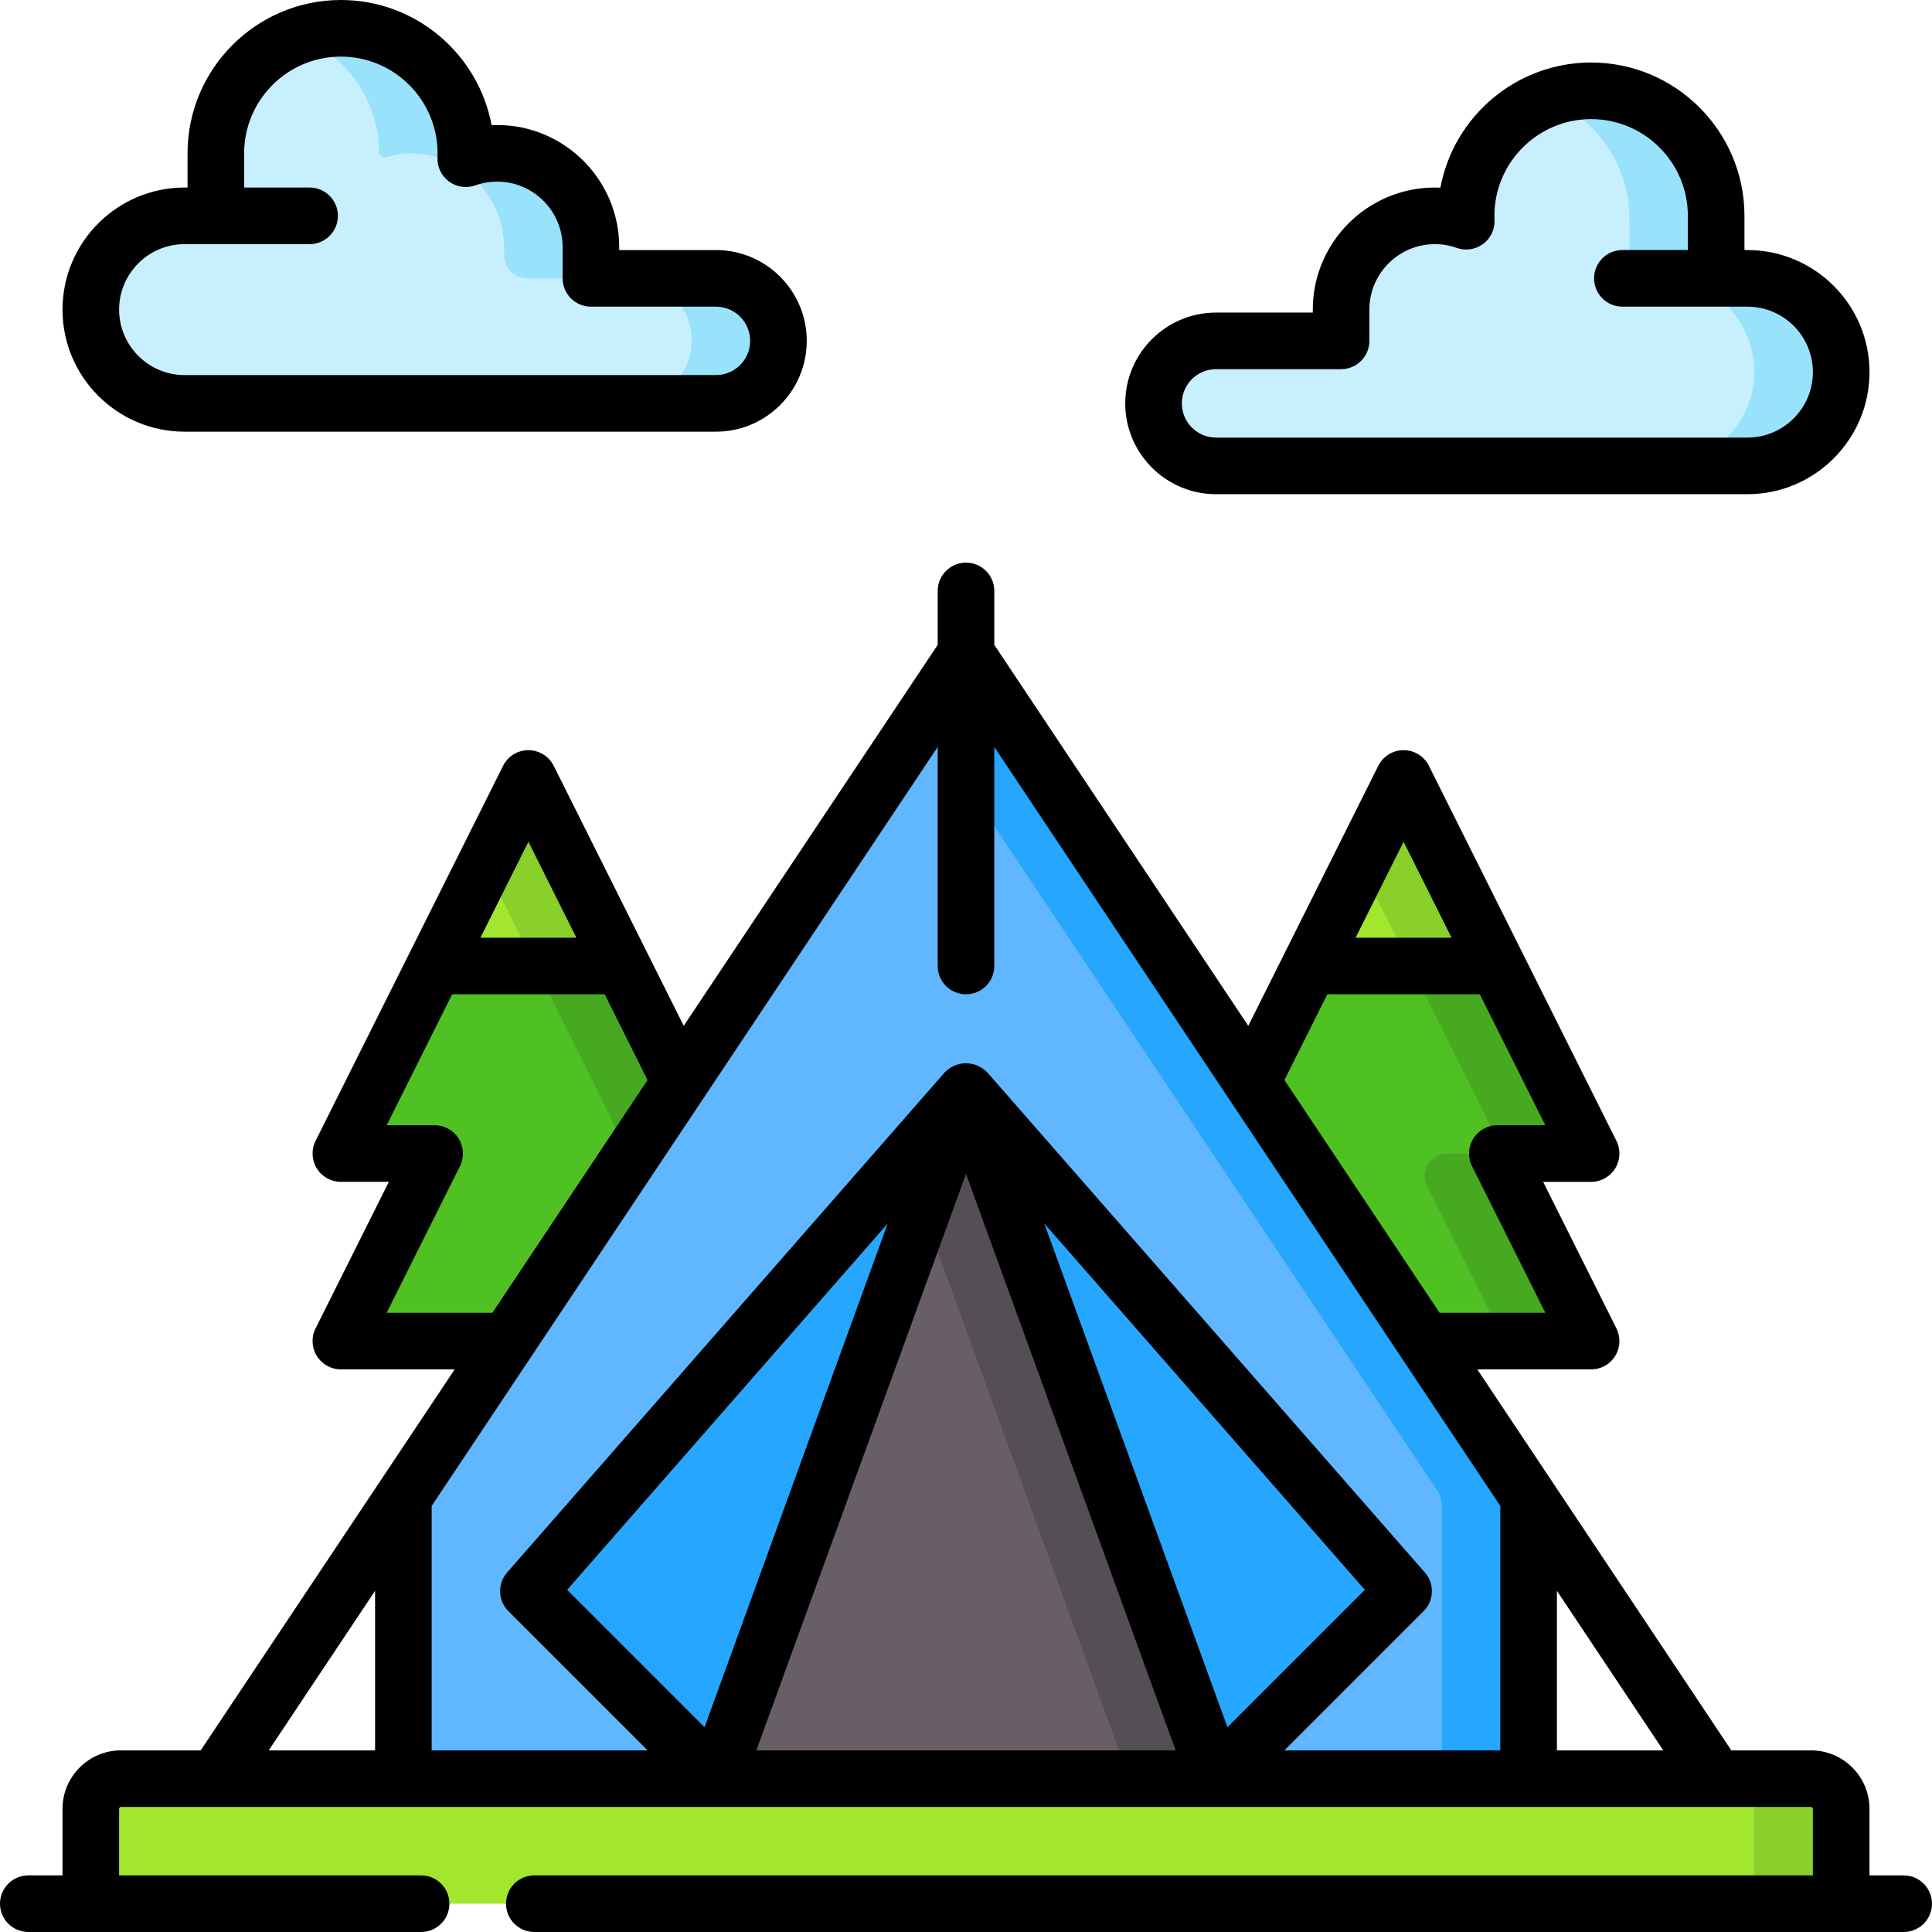 <svg id="Capa_1" enable-background="new 0 0 512 512" height="512" viewBox="0 0 512 512" width="512" xmlns="http://www.w3.org/2000/svg"><g><g><g><g><path d="m213.25 355.4h-113.209c-4.46 0-7.361-4.694-5.366-8.683l16.167-32.333c1.995-3.989-.906-8.683-5.367-8.683h-5.434c-4.46 0-7.361-4.694-5.366-8.683l39.992-79.984c2.211-4.422 8.522-4.422 10.733 0l34.865 69.729z" fill="#4fc123"/></g><g><path d="m180.264 286.762-34.864-69.729c-2.211-4.422-8.522-4.422-10.733 0l-6.133 12.267 28.731 57.462 32.985 68.638h23z" fill="#47a920"/></g><g><path d="m164.883 256-19.483-38.967c-2.211-4.422-8.522-4.422-10.733 0l-19.484 38.967z" fill="#a2e62e"/></g><g><path d="m141.883 256h23l-19.483-38.967c-2.211-4.422-8.522-4.422-10.733 0l-6.133 12.267z" fill="#89d12a"/></g><g><path d="m331.733 355.4h80.225c4.46 0 7.361-4.694 5.367-8.683l-16.167-32.333c-1.995-3.989.906-8.683 5.367-8.683h5.434c4.46 0 7.361-4.694 5.367-8.683l-39.992-79.984c-2.211-4.422-8.522-4.422-10.733 0l-34.867 69.734v68.632z" fill="#4fc123"/></g><g><path d="m401.158 314.383c-1.995-3.989.906-8.683 5.367-8.683h5.434c4.46 0 7.361-4.694 5.367-8.683l-39.992-79.984c-2.211-4.422-8.522-4.422-10.733 0l-6.133 12.267 33.858 67.717c1.995 3.989-.906 8.683-5.367 8.683h-5.434c-4.46 0-7.361 4.694-5.367 8.683l16.167 32.333c1.995 3.989-.906 8.683-5.367 8.683h23c4.46 0 7.361-4.694 5.367-8.683z" fill="#47a920"/></g><g><path d="m106.9 479.367v-80.733c0-1.185.351-2.343 1.008-3.328l143.1-214.65c2.375-3.562 7.61-3.562 9.985 0l143.1 214.65c.657.986 1.008 2.144 1.008 3.328v80.733z" fill="#60b7ff"/></g><g><path d="m250.361 304.64-60.628 166.727h132.533l-60.627-166.727c-1.915-5.266-9.363-5.266-11.278 0z" fill="#685e68"/></g><g><path d="m261.639 304.64c-1.915-5.266-9.363-5.266-11.277 0l-5.861 16.118 54.767 150.608h23z" fill="#554e56"/></g><g><path d="m250.361 304.64-106.631 112.802c-2.08 2.377-1.961 5.96.273 8.194l45.731 45.731z" fill="#26a6fe"/></g><g><path d="m322.267 471.367 45.731-45.731c2.234-2.234 2.353-5.816.273-8.194l-106.632-112.802z" fill="#26a6fe"/></g><g><path d="m396.817 256-19.483-38.967c-2.211-4.422-8.522-4.422-10.733 0l-19.484 38.967z" fill="#a2e62e"/></g><g><path d="m373.817 256h23l-19.483-38.967c-2.211-4.422-8.522-4.422-10.733 0l-6.133 12.267z" fill="#89d12a"/></g><g><path d="m404.092 395.305-143.1-214.65c-2.375-3.562-7.61-3.562-9.985 0l-6.508 9.762 136.592 204.888c.657.986 1.008 2.144 1.008 3.328v80.733h23v-80.733c.001-1.184-.35-2.342-1.007-3.328z" fill="#26a6fe"/></g><g><path d="m32.067 471.367h447.867c4.418 0 8 3.582 8 8v25.133h-463.867v-25.133c0-4.419 3.581-8 8-8z" fill="#a2e62e"/></g><g><path d="m479.933 471.367h-23.036c4.418 0 8 3.582 8 8v25.133h23.036v-25.133c0-4.419-3.581-8-8-8z" fill="#89d12a"/></g><g><path d="m189.733 73.767c9.044 0 16.395 7.247 16.564 16.25.174 9.284-7.712 16.883-16.998 16.883h-139.823c-13.932 0-25.669-11.401-25.405-25.331.256-13.502 11.282-24.369 24.846-24.369h2.283c3.314 0 6-2.686 6-6v-9.912c0-18.579 15.204-34.137 33.779-33.782 18.001.344 32.487 15.044 32.487 33.127 0 .107.049.214.125.321.485.681 1.405.902 2.201.647 2.169-.694 4.016-1.036 6.698-.958 13.487.391 24.109 11.682 24.109 25.175v1.947c0 3.314 2.686 6 6 6h27.134z" fill="#c8effe"/></g><g><path d="m322.267 90.333c-9.044 0-16.395 7.247-16.564 16.25-.174 9.284 7.712 16.883 16.998 16.883h139.823c13.932 0 25.669-11.401 25.405-25.331-.256-13.502-11.282-24.369-24.846-24.369h-2.283c-3.314 0-6-2.686-6-6v-9.912c0-18.579-15.204-34.137-33.779-33.782-18.001.344-32.487 15.044-32.487 33.127 0 .107-.049.214-.125.321-.485.681-1.405.902-2.202.647-2.169-.694-4.016-1.036-6.698-.958-13.487.393-24.109 11.684-24.109 25.177v1.947c0 3.314-2.686 6-6 6z" fill="#badefc"/></g><g><path d="m322.267 90.333c-9.044 0-16.395 7.247-16.564 16.25-.174 9.284 7.712 16.883 16.998 16.883h139.823c13.932 0 25.669-11.401 25.405-25.331-.256-13.502-11.282-24.369-24.846-24.369h-2.283c-3.314 0-6-2.686-6-6v-9.912c0-18.579-15.204-34.137-33.779-33.782-18.001.344-32.487 15.044-32.487 33.127 0 .107-.049.214-.125.321-.485.681-1.405.902-2.202.647-2.169-.694-4.016-1.036-6.698-.958-13.487.393-24.109 11.684-24.109 25.177v1.947c0 3.314-2.686 6-6 6z" fill="#c8effe"/></g><g><path d="m463.083 73.767h-2.283c-3.314 0-6-2.686-6-6v-9.912c0-18.579-15.204-34.137-33.779-33.782-3.854.074-7.545.81-10.969 2.092 12.681 4.809 21.748 17.345 21.748 31.69v9.912c0 3.314 2.686 6 6 6h2.283c13.564 0 24.589 10.867 24.845 24.369.264 13.929-11.473 25.331-25.405 25.331h23c13.932 0 25.669-11.401 25.405-25.331-.255-13.502-11.281-24.369-24.845-24.369z" fill="#99e2fc"/></g><g><g><path d="m100.467 40.633c0 .107.049.214.125.321.484.681 1.405.902 2.201.647 2.169-.694 4.016-1.036 6.698-.958 13.487.391 24.109 11.682 24.109 25.175v1.947c0 3.314 2.686 6 6 6h23c-3.314 0-6-2.686-6-6v-1.947c0-13.493-10.622-24.784-24.109-25.175-2.682-.078-4.529.264-6.698.958-.796.255-1.717.034-2.201-.647-.076-.107-.125-.214-.125-.321 0-18.083-14.486-32.783-32.487-33.127-4.233-.081-8.288.673-12.031 2.092 12.568 4.706 21.518 16.824 21.518 31.035z" fill="#99e2fc"/></g><g><path d="m189.733 73.767h-23c9.044 0 16.395 7.247 16.564 16.25.174 9.284-7.712 16.883-16.998 16.883h23c9.286 0 17.172-7.599 16.998-16.883-.169-9.004-7.52-16.25-16.564-16.25z" fill="#99e2fc"/></g></g></g></g><g><path d="m504.5 497h-9.067v-17.633c0-8.547-6.953-15.5-15.5-15.5h-21.12l-47.473-71.209v-.001l-19.838-29.757h30.164c2.599 0 5.013-1.346 6.38-3.557s1.491-4.972.328-7.297l-19.422-38.846h12.714c2.599 0 5.013-1.346 6.38-3.557s1.491-4.972.328-7.297l-24.848-49.697c0-.001-.001-.002-.001-.003l-24.85-49.7c-1.27-2.541-3.867-4.146-6.708-4.146s-5.438 1.605-6.708 4.146l-24.85 49.7c0 .001 0 .001-.001.002l-9.603 19.206-67.305-100.958v-14.296c0-4.142-3.358-7.5-7.5-7.5s-7.5 3.358-7.5 7.5v14.296l-67.305 100.957-34.454-68.908c-1.111-2.223-3.239-3.73-5.656-4.072-.345-.049-.697-.074-1.052-.074-2.841 0-5.438 1.605-6.708 4.146l-24.85 49.7c0 .001-.001.002-.001.003l-24.848 49.697c-1.163 2.325-1.039 5.086.328 7.297s3.781 3.557 6.38 3.557h12.714l-19.422 38.846c-1.163 2.325-1.039 5.086.328 7.297s3.781 3.557 6.38 3.557h30.164l-19.838 29.757v.001l-47.473 71.209h-21.12c-8.547 0-15.5 6.953-15.5 15.5v17.634h-9.067c-4.142 0-7.5 3.358-7.5 7.5s3.358 7.5 7.5 7.5h104.1c4.142 0 7.5-3.358 7.5-7.5s-3.358-7.5-7.5-7.5h-80.033v-17.633c0-.276.224-.5.5-.5h447.866c.276 0 .5.224.5.5v17.633h-338.832c-4.142 0-7.5 3.358-7.5 7.5s3.358 7.5 7.5 7.5h362.899c4.142 0 7.5-3.358 7.5-7.5s-3.358-7.5-7.5-7.5zm-317.79-39.264-36.412-36.412 84.96-97.097zm90.032-133.508 84.96 97.097-36.412 36.412zm-53.854 77.909 33.112-91.057 33.112 91.057 22.447 61.73h-111.118zm27.468-117.94-115.967 132.531c-2.6 2.972-2.451 7.45.341 10.242l36.897 36.897h-57.227v-64.779l26.32-39.48c.008-.011.015-.023.023-.034l107.757-161.636v58.062c0 4.142 3.358 7.5 7.5 7.5s7.5-3.358 7.5-7.5v-58.062l107.757 161.636c.008.011.015.023.023.034l26.32 39.48v64.779h-57.227l36.897-36.897c2.792-2.792 2.941-7.271.341-10.242l-115.966-132.534c-.34-.355-2.434-2.466-5.767-2.414-3.185.051-5.162 2.041-5.522 2.417zm162.244 137.391 28.186 42.279h-28.186zm-40.633-198.518 12.715 25.43h-25.43zm-20.215 40.43h40.429l17.35 34.7h-12.714c-2.599 0-5.013 1.346-6.38 3.557s-1.491 4.972-.328 7.297l19.422 38.846h-28.029l-41.115-61.672zm-199.004-15h-25.43l12.715-25.43zm-50.279 99.4 19.422-38.846c1.163-2.325 1.039-5.086-.328-7.297s-3.781-3.557-6.38-3.557h-12.714l17.35-34.7h40.43l11.364 22.728-41.116 61.672zm-3.069 73.688v42.279h-28.186z"/><path d="m48.917 114.4h140.817c13.271 0 24.066-10.796 24.066-24.066 0-13.271-10.796-24.067-24.066-24.067h-25.634v-.783c0-17.838-14.512-32.35-32.35-32.35-.491 0-.982.011-1.471.033-3.516-18.852-20.091-33.167-39.945-33.167-22.406 0-40.634 18.228-40.634 40.633v9.067h-.784c-17.837 0-32.35 14.512-32.35 32.35s14.513 32.35 32.351 32.35zm0-49.7h8.283 24.85c4.142 0 7.5-3.358 7.5-7.5s-3.358-7.5-7.5-7.5h-17.35v-9.067c0-14.134 11.499-25.633 25.634-25.633s25.633 11.499 25.633 25.633c0 .375-.014.746-.029 1.116-.105 2.491 1.034 4.871 3.04 6.351 2.006 1.481 4.617 1.865 6.964 1.033 1.866-.663 3.82-.999 5.809-.999 9.567 0 17.35 7.783 17.35 17.35v8.283c0 4.142 3.358 7.5 7.5 7.5h33.133c4.999 0 9.066 4.067 9.066 9.067 0 4.999-4.067 9.066-9.066 9.066h-140.817c-9.566 0-17.35-7.783-17.35-17.35s7.783-17.35 17.35-17.35z"/><path d="m322.267 130.967h140.817c17.837 0 32.35-14.512 32.35-32.35s-14.512-32.35-32.35-32.35h-.784v-9.067c0-22.405-18.228-40.633-40.633-40.633-19.855 0-36.43 14.315-39.946 33.167-.489-.022-.979-.033-1.471-.033-17.838 0-32.35 14.512-32.35 32.35v.784h-25.633c-13.271 0-24.066 10.796-24.066 24.066-.001 13.269 10.795 24.066 24.066 24.066zm0-33.133h33.133c4.142 0 7.5-3.358 7.5-7.5v-8.284c0-9.566 7.783-17.35 17.35-17.35 1.989 0 3.943.336 5.809.999 2.349.833 4.96.447 6.964-1.033 2.005-1.48 3.145-3.86 3.04-6.351-.016-.37-.029-.742-.029-1.116 0-14.134 11.499-25.633 25.633-25.633s25.633 11.5 25.633 25.634v9.066h-17.35c-4.142 0-7.5 3.358-7.5 7.5s3.358 7.5 7.5 7.5h24.85 8.284c9.566 0 17.35 7.783 17.35 17.35s-7.783 17.35-17.35 17.35h-140.817c-4.999 0-9.066-4.067-9.066-9.067-.001-4.998 4.067-9.065 9.066-9.065z"/></g></g></svg>